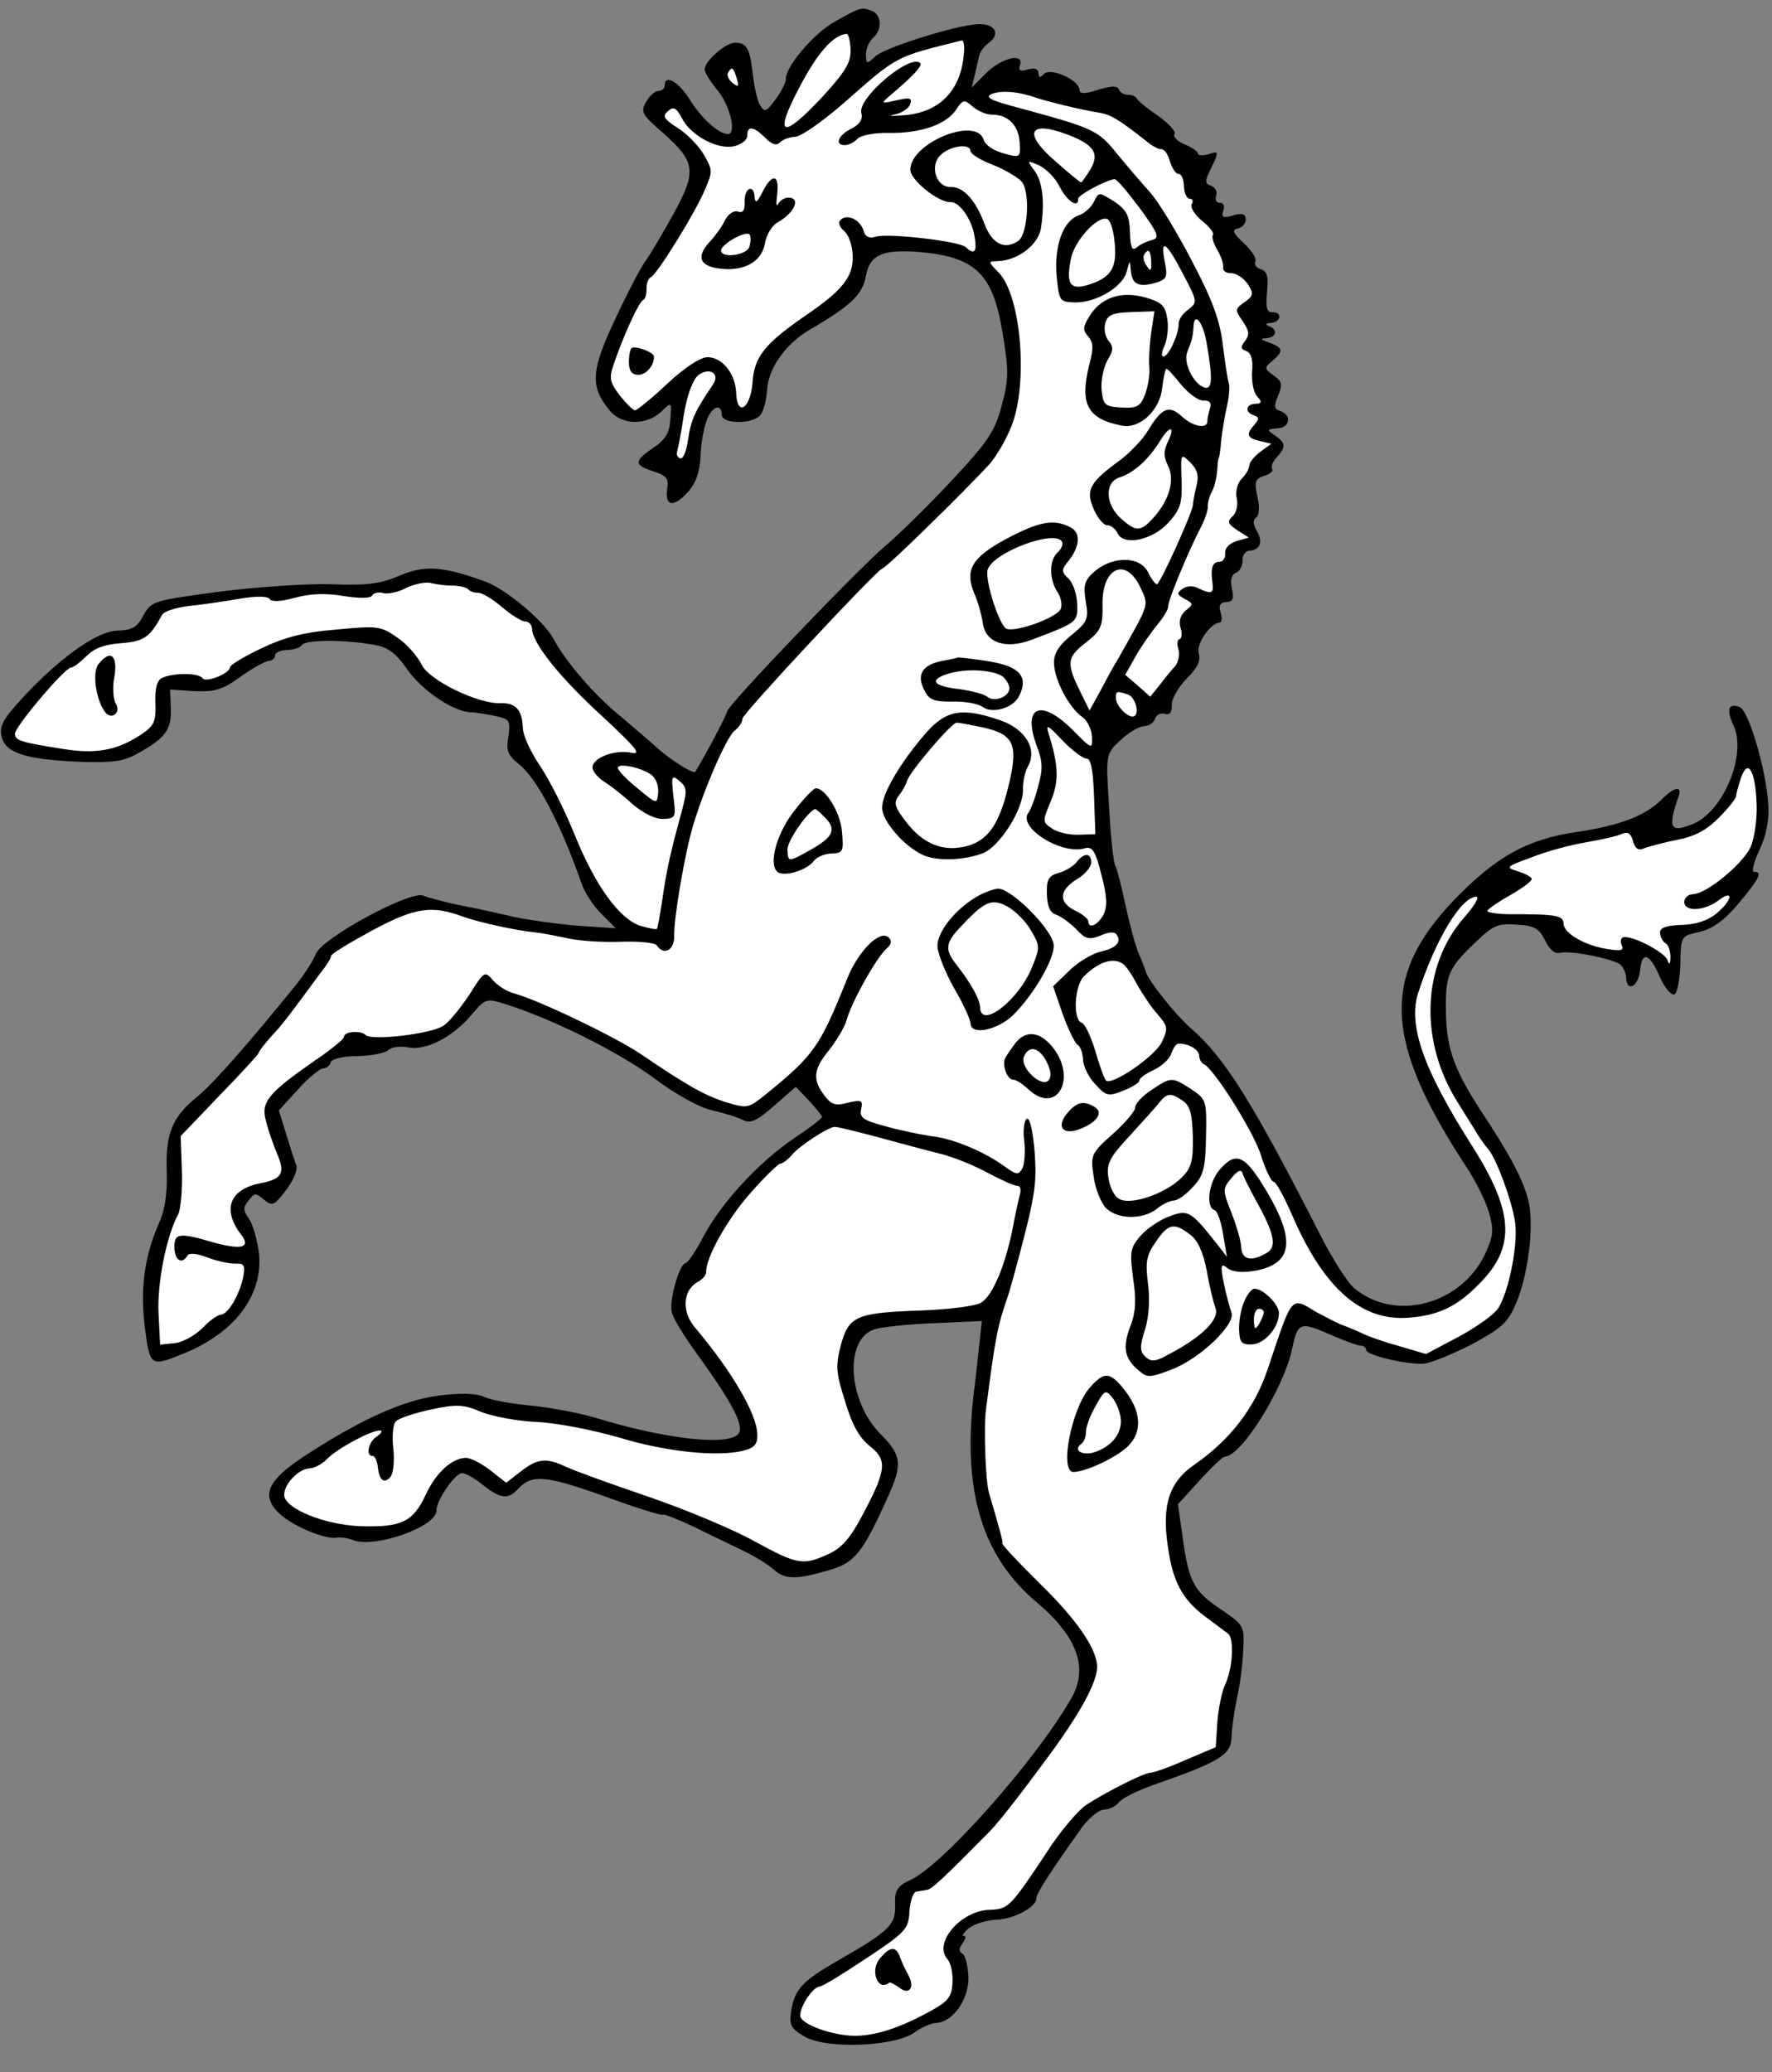 <?xml version="1.0" encoding="UTF-8" standalone="no"?>
<!DOCTYPE svg PUBLIC "-//W3C//DTD SVG 1.1//EN" "http://www.w3.org/Graphics/SVG/1.1/DTD/svg11.dtd">
<svg xmlns:dc="http://purl.org/dc/elements/1.1/" version="1.1" xmlns:xl="http://www.w3.org/1999/xlink" xmlns="http://www.w3.org/2000/svg" viewBox="36 63 292.5 342" width="292.5" height="342">
  <rect x="36" y="63" width="292.5" height="342" fill="#808080" stroke="none"/>
  <defs>
    <clipPath id="artboard_clip_path">
      <path d="M 36 63 L 328.5 63 L 328.5 405 L 36 405 Z"/>
    </clipPath>
  </defs>
  <g id="Camelopard_Rampant" stroke="none" stroke-opacity="1" stroke-dasharray="none" fill="none" fill-opacity="1">
    <title>Camelopard Rampant</title>
    <g id="Camelopard_Rampant_Layer_2" clip-path="url(#artboard_clip_path)">
      <title>Layer 2</title>
      <g id="Group_3">
        <g id="Graphic_52">
          <path d="M 173.818 66.563 C 170.379 68.436 165.65 74.026 165.72 76.026 C 165.74 76.61 164.959 78.139 164.002 79.424 C 162.488 81.48 162.241 81.572 161.447 80.348 C 161.004 79.612 160.506 77.293 160.269 75.298 C 159.785 70.975 159.25 69.993 157.249 70.063 C 155.665 70.118 152.266 73.158 152.313 74.491 C 152.33 74.991 153.302 76.543 154.522 78.003 C 156.529 80.52 157.606 85.072 156.189 85.122 C 154.689 85.174 151.759 82.523 149.9 79.5 C 148.042 76.476 145.659 75.141 145.729 77.141 C 145.743 77.558 145.258 77.992 144.674 78.013 C 144.091 78.033 143.2 78.815 142.651 79.836 C 141.706 81.455 141.974 81.946 145.416 84.914 C 150.842 89.732 151.061 91.227 147.138 98.374 C 145.331 101.608 143.283 105.102 142.565 106.045 C 141.847 106.988 139.578 111.324 137.559 115.65 C 133.519 124.221 133.359 126.814 136.669 130.787 C 138.674 133.221 142.764 133.245 145.186 130.907 C 146.881 129.262 146.884 129.346 146.65 132.191 C 146.559 134.365 145.849 135.558 143.892 136.878 C 140.631 139.078 140.571 139.748 143.862 140.802 C 145.972 141.479 146.407 141.965 146.131 143.643 C 145.73 146.495 147.079 146.865 149.411 144.363 C 150.859 142.811 151.465 141.037 151.628 138.527 C 151.641 136.524 152.135 133.919 152.588 132.568 C 153.421 130.119 155.065 129.394 155.137 131.478 C 155.193 133.062 160.45 133.045 161.562 131.42 C 162.044 130.903 162.558 128.882 162.658 126.959 C 163.036 123.44 165.905 119.585 169.75 117.364 C 176.458 113.457 178.397 111.637 178.953 108.446 C 179.587 105.086 181.642 104.18 187.33 104.565 C 196.954 105.314 199.887 108.049 201.484 117.925 C 202.536 124.147 202.508 125.734 201.323 130.032 C 200.218 134.243 199.026 135.954 193.153 142.252 C 189.372 146.306 184.45 151.152 182.18 153.067 C 177.56 156.984 155.98 179.52 156.012 180.437 C 156.027 180.854 152.506 187.57 150.768 190.385 C 150.449 190.813 146.438 188.282 144.282 186.271 C 143.247 185.306 140.667 183.143 138.603 181.379 C 134.31 177.94 129.441 172.351 127.298 168.337 C 125.693 165.388 119.418 160.183 116.037 158.965 C 109.106 156.453 106.094 156.225 101.901 158.04 C 98.61 159.407 96.532 159.647 90.683 159.434 C 86.673 159.323 78.429 159.862 72.198 160.663 C 61.233 162.131 60.986 162.223 59.65 164.607 C 58.633 166.562 57.814 167.008 55.314 167.095 C 51.813 167.217 45.385 171.948 39.196 178.758 C 36.303 181.947 35.841 183.048 36.319 184.784 C 37.076 187.344 40.451 188.395 49.477 188.747 C 54.573 188.903 56.401 188.673 58.611 187.427 C 63.278 184.844 64.315 183.472 64.196 180.055 L 64.082 176.804 L 68.098 177.081 C 71.524 177.211 72.763 176.834 75.774 174.643 C 77.728 173.239 79.857 172.08 80.441 172.06 C 80.941 172.042 81.427 171.608 81.412 171.191 C 81.395 170.691 82.3 170.325 83.384 170.288 C 84.551 170.247 85.623 169.876 85.858 169.45 C 86.329 168.599 92.587 168.547 97.456 169.379 C 100.058 169.789 101.257 170.665 103.365 173.679 C 105.821 177.099 110.948 180.508 113.788 180.576 C 114.288 180.559 115.967 180.834 117.479 181.115 C 120.169 181.689 120.258 181.852 119.935 184.534 C 119.516 186.886 119.793 187.627 121.682 189.147 C 124.686 191.546 128.533 198.923 132.055 208.982 C 132.519 210.301 133.931 212.505 135.228 213.795 L 137.649 216.214 L 131.877 215.831 C 128.698 215.608 123.834 214.944 120.977 214.376 C 118.2 213.722 113.994 212.784 111.643 212.365 C 109.372 211.86 106.762 211.2 105.83 210.815 C 103.714 209.971 89.133 217.825 88.14 220.447 C 87.758 221.461 86.333 223.681 85.055 225.311 C 76.494 235.876 71.354 241.647 68.679 243.91 C 64.458 247.312 63.301 250.024 63.522 256.359 C 63.644 259.86 63.246 262.794 62.157 265.086 C 59.84 270.425 59.109 275.791 59.914 282.106 C 60.722 288.504 60.891 288.582 65.912 286.57 C 74.557 283.18 79.349 277.004 78.774 270.097 C 78.528 267.852 77.768 265.208 77.15 264.228 C 76.097 262.763 76.08 262.263 77.042 261.144 C 77.999 259.859 78.165 259.853 79.54 260.974 C 80.917 262.177 81.245 261.999 83.161 259.512 C 84.359 257.968 85.131 256.188 84.939 255.444 C 84.662 254.702 83.914 252.392 83.255 250.245 L 82.031 246.281 L 85.166 242.834 C 86.852 240.939 88.8 239.368 89.301 239.351 C 89.884 239.331 90.453 238.893 90.599 238.304 C 90.749 237.798 92.568 237.317 95.071 237.313 C 97.322 237.235 99.644 236.82 100.127 236.302 C 100.693 235.782 102.107 235.649 103.283 235.858 C 106.143 236.509 110.572 234.268 113.62 230.74 C 116.185 227.73 116.185 227.73 119.56 228.78 C 127.156 231.186 137.856 236.487 143.851 240.868 C 147.538 243.66 151.537 245.857 153.638 246.285 C 155.49 246.721 157.766 247.392 158.617 247.863 C 159.891 248.487 160.877 248.035 163.793 245.513 L 167.356 242.384 L 169.521 244.645 C 170.649 245.858 171.609 247.076 171.701 247.323 C 171.71 247.573 169.679 249.146 167.15 250.82 C 161.199 254.867 155.168 261.421 152.19 266.949 C 150.941 269.413 149.51 271.466 149.177 271.478 C 148.176 271.513 146.466 277.498 146.869 279.487 C 146.985 280.401 149.021 283.752 151.385 286.924 C 157 294.74 158.967 298.51 157.841 299.718 C 155.991 301.702 145.516 300.482 134.126 296.957 C 131.513 296.214 126.807 295.293 123.542 294.99 C 120.276 294.687 116.832 294.056 115.812 293.507 C 114.541 292.968 112.035 292.888 108.379 293.35 C 102.397 294.143 95.333 297.394 86.032 303.477 C 79.914 307.53 79.001 310.066 82.36 313.036 C 84.683 315.042 89.593 317.04 91.421 316.809 C 92.169 316.7 93.425 316.823 94.273 317.21 C 97.91 318.586 108.132 314.974 108.039 312.306 C 107.984 310.723 111.08 306.191 112.247 306.151 C 112.831 306.13 114.363 306.995 115.738 308.115 C 118.656 310.433 119.912 310.557 121.599 308.662 C 123.854 306.329 126.03 306.504 135.664 309.923 C 140.821 311.829 145.208 313.178 145.369 313.006 C 145.53 312.833 147.899 313.752 150.53 314.996 C 153.163 316.322 156.981 318.109 158.85 319.045 C 160.802 319.978 163.022 321.403 163.798 322.127 C 165.607 323.733 167.527 323.749 172.895 322.143 C 177.109 320.911 178.39 319.364 182.649 309.868 C 184.972 304.696 184.836 303.198 181.377 299.731 C 175.927 294.246 175.319 284.002 180.354 282.407 C 181.51 282.033 185.999 281.542 190.334 281.391 L 198.083 281.037 L 197.699 284.388 C 197.513 286.231 197.072 290.336 196.68 293.438 C 194.899 309.357 198.192 320.008 207.218 327.538 C 213.84 333.148 215.691 338.342 212.859 343.281 C 206.879 353.672 191.62 370.813 186.364 373.25 C 184.065 374.331 183.669 374.929 183.756 377.43 C 183.87 380.681 182.821 381.719 174.312 386.606 C 168.421 389.984 167.134 391.364 166.592 394.971 C 166.254 397.237 166.524 397.811 168.825 399.15 C 172.404 401.278 183.904 400.793 186.993 398.432 C 188.051 397.644 189.695 396.919 190.528 396.89 C 193.279 396.794 195.982 392.944 195.854 389.276 C 195.79 387.442 195.312 385.706 194.886 385.471 C 194.205 385.077 194.271 384.574 194.909 383.717 C 195.385 383.033 195.535 382.527 195.118 382.542 C 194.701 382.556 195.098 381.958 195.908 381.262 C 196.801 380.563 198.865 379.907 200.532 379.849 C 203.45 379.747 207.134 377.699 207.084 376.282 C 207.058 375.531 209.434 371.86 214.685 364.499 C 215.802 363.041 217.342 361.736 218.176 361.706 C 219.009 361.677 220.159 361.136 220.639 360.536 C 221.116 359.851 223.659 358.594 226.214 357.67 C 237.428 353.773 239.224 352.626 239.289 349.702 C 239.323 348.282 239.727 345.514 240.154 343.413 C 240.665 341.309 241.123 337.704 241.211 335.447 C 241.402 331.351 241.399 331.268 237.552 328.648 C 233.024 325.635 232.218 324.077 231.209 316.685 L 230.436 311.287 L 233.973 307.408 C 235.901 305.254 237.84 303.434 238.173 303.422 C 241.007 303.323 248.036 291.894 249.315 285.507 C 250.17 281.304 250.664 281.12 255.411 283.208 C 257.869 284.29 260.152 285.129 260.652 285.111 C 261.069 285.097 261.497 285.415 261.512 285.832 C 261.541 286.666 267.937 288.195 270.938 288.09 C 272.021 288.052 275.559 286.594 278.757 284.98 C 283.919 282.212 284.89 281.344 286.277 278.04 C 288.054 273.972 289.129 266.507 288.477 262.19 C 288.03 258.951 285.786 254.439 280.94 247.097 C 276.182 239.919 274.801 236.212 274.684 230.457 C 274.543 224.036 275.005 222.935 279.203 218.865 C 282.513 215.662 283.171 215.389 286.35 215.611 C 289.276 215.76 290.044 216.234 291.031 218.202 C 291.839 219.843 292.696 220.481 293.524 220.285 C 295.01 219.816 301.564 221.089 303.352 222.112 C 303.867 222.511 304.402 223.494 304.434 224.411 C 304.521 226.911 306.484 225.758 306.727 223.162 C 307.03 219.897 308.298 220.353 309.932 224.135 C 310.75 226.026 311.88 227.322 312.374 227.138 C 312.868 226.954 313.29 224.686 313.369 222.179 C 313.456 217.502 313.456 217.502 316.52 216.811 C 318.673 216.319 320.546 215.001 322.951 212.163 C 326.396 208.037 327.022 206.847 325.521 206.899 C 325.105 206.914 325.466 205.315 326.399 203.363 C 327.488 201.072 328.064 198.465 327.891 195.883 C 327.615 190.385 324.673 180.222 323.152 179.691 C 321.292 179.005 320.913 180.103 322.177 182.813 C 324.346 187.578 320.498 196.893 315.481 198.988 C 311.696 200.538 311.25 199.719 313.07 194.482 C 313.756 192.621 312.345 192.838 310.25 194.997 C 307.506 197.68 303.471 199.24 296.249 200.327 C 288.028 201.532 282.953 204.38 276.026 211.549 C 263.948 224.155 264.404 234.822 278.066 255.627 C 279.476 257.747 281.179 261.11 281.746 263.009 C 282.601 265.984 282.55 266.904 281.154 269.957 C 277.191 278.358 266.275 281.243 259.57 275.635 C 258.454 274.756 255.98 270.836 254.01 266.982 C 242.81 245.007 238.124 237.492 232.532 232.68 C 230.122 230.594 225.497 224.83 225.112 223.342 C 225.011 222.844 224.467 221.611 224.009 220.459 C 223.469 219.31 222.51 215.754 221.813 212.524 C 221.116 209.293 220.341 206.232 220.077 205.824 C 219.812 205.416 219.327 201.093 219.075 196.262 C 218.516 187.435 218.516 187.435 220.941 185.18 C 222.234 183.966 223.95 182.905 224.783 182.876 C 225.617 182.847 226.433 182.318 226.66 181.642 C 226.887 180.966 227.625 180.607 228.301 180.834 C 229.06 181.058 229.462 180.626 229.418 179.376 C 229.383 178.376 230.483 176.418 231.854 175.034 C 233.63 173.303 234.253 172.03 233.879 170.874 C 233.406 169.305 235.788 165.8 237.372 165.745 C 237.705 165.733 237.762 164.98 237.48 164.072 C 237.106 162.917 237.422 162.405 238.422 162.37 C 239.506 162.332 239.738 161.823 239.347 160.168 C 239.05 158.843 239.265 157.834 240.007 157.557 C 240.665 157.284 241.133 156.35 241.104 155.516 C 241.075 154.683 241.549 153.915 242.215 153.892 C 244.049 153.828 244.5 152.393 243.436 150.594 C 242.811 149.447 242.788 148.781 243.36 148.427 C 243.848 148.076 243.966 146.653 243.574 144.998 C 242.987 142.514 243.219 142.006 244.705 141.536 C 245.613 141.254 246.263 140.731 246.001 140.406 C 245.736 139.998 246.124 139.15 246.768 138.46 C 248.293 136.737 248.273 136.154 246.476 134.881 C 245.024 133.931 245.104 133.844 246.852 133.7 C 248.936 133.627 249.28 131.529 247.336 130.845 C 246.324 130.547 246.223 130.05 246.996 128.27 C 247.765 126.407 247.581 125.913 246.213 124.959 C 244.671 123.844 244.666 123.678 246.045 122.545 C 247.91 120.977 247.806 120.397 245.523 119.558 C 244.002 119.027 243.913 118.863 245.08 118.823 C 246.744 118.681 246.948 117.339 245.427 116.808 C 244.752 116.581 244.91 116.325 245.827 116.293 C 247.491 116.151 247.683 114.475 246.015 114.534 C 245.099 114.566 244.903 113.738 245.149 111.226 C 245.392 108.63 245.196 107.802 244.098 107.423 C 243.339 107.199 242.985 106.628 243.218 106.119 C 243.453 105.693 242.657 104.386 241.363 103.179 C 239.465 101.409 239.281 100.915 240.358 100.71 C 241.103 100.517 241.663 99.83 241.64 99.163 C 241.611 98.33 241.018 98.1 239.532 98.569 C 237.88 99.044 237.541 98.889 237.92 97.791 C 238.227 97.029 237.956 96.454 237.373 96.475 C 236.789 96.495 236.522 96.004 236.749 95.328 C 236.975 94.653 236.616 93.914 235.94 93.687 C 234.842 93.308 234.827 92.892 235.999 90.597 C 237.243 87.967 237.156 87.886 235.507 88.445 C 234.515 88.73 233.762 88.672 233.75 88.339 C 233.739 88.006 232.712 87.29 231.528 86.831 C 230.341 86.288 229.564 85.564 229.883 85.136 C 230.116 84.627 228.819 83.337 227.105 82.061 C 225.311 80.872 223.764 79.591 223.583 79.18 C 223.404 78.852 222.729 78.625 222.145 78.646 C 221.562 78.666 220.88 78.273 220.696 77.778 C 220.423 77.12 219.506 77.152 217.276 77.814 C 215.048 78.56 214.212 78.506 214.188 77.839 C 214.13 76.172 209.384 74.084 208.338 75.205 C 207.694 75.896 207.441 75.821 207.415 75.071 C 207.389 74.321 206.716 74.177 205.641 74.465 C 204.403 74.842 204.063 74.687 204.365 73.759 C 205.126 71.645 201.317 72.53 198.818 75.037 L 196.399 77.458 L 196.909 75.354 C 197.202 74.176 197.486 72.747 197.635 72.241 C 197.698 71.654 198.413 70.628 199.31 70.013 C 201.178 68.529 200.203 66.893 197.452 66.989 C 193.951 67.112 181.897 70.871 180.446 72.34 C 179.073 73.64 178.987 73.56 178.934 72.059 C 178.902 71.142 179.442 69.872 180.089 69.265 C 181.709 67.873 181.539 65.375 179.848 64.767 C 178.158 64.158 178.074 64.161 173.818 66.563 Z" fill="black"/>
        </g>
        <g id="Graphic_51">
          <path d="M 176.402 71.23 C 176.474 73.314 175.527 74.849 171.829 78.901 C 165.072 86.147 163.634 85.613 167.939 77.451 C 170.912 71.755 173.48 68.828 175.725 68.583 C 176.058 68.571 176.349 69.729 176.402 71.23 Z" fill="#FFFFFF"/>
        </g>
        <g id="Graphic_50">
          <path d="M 195.114 71.745 C 194.663 77.936 191.117 81.565 185.208 82.022 C 183.127 82.178 182.377 82.204 183.618 81.911 C 184.779 81.703 186.004 80.909 186.23 80.234 C 186.609 79.136 186.19 79.067 183.953 79.562 C 181.387 80.153 181.384 80.069 182.924 78.764 C 186.734 75.543 188.343 73.817 187.912 73.415 C 186.186 71.806 177.434 79.289 178.185 81.683 C 178.47 82.675 177.916 83.529 176.522 84.245 C 174.307 85.324 173.698 87.014 175.532 86.95 C 176.115 86.93 177.018 86.481 177.581 85.877 C 178.063 85.36 180.383 84.861 182.806 84.944 C 187.983 85.013 192.271 83.528 193.854 81.053 C 194.965 79.428 195.129 79.339 196.593 80.623 C 197.452 81.344 198.893 81.962 199.81 81.93 C 202.397 81.923 204.128 83.698 204.307 86.446 C 204.481 89.027 204.4 89.114 201.618 88.293 C 200.103 87.928 198.564 86.897 198.369 86.069 C 197.145 82.106 186.121 86.664 186.275 91.082 C 186.333 92.749 190.885 96.429 192.886 96.359 C 194.386 96.307 196.319 99.077 196.832 101.813 C 197.348 104.633 196.865 105.15 195.398 103.783 C 194.363 102.817 182.799 101.468 180.649 102.044 C 179.494 102.418 178.815 102.108 178.527 101.033 C 177.963 99.217 175.758 98.209 174.712 99.331 C 174.31 99.762 174.586 100.503 175.36 101.144 C 176.047 101.704 176.692 103.434 176.753 105.185 C 176.875 108.686 175.117 110.917 168.758 115.229 C 162.157 119.799 160.48 121.944 160.211 126.21 C 159.86 130.478 157.656 131.891 157.513 127.806 C 157.402 124.639 155.136 121.88 152.719 121.965 C 151.552 122.005 148.859 123.769 146.112 126.368 C 143.607 128.709 141.173 130.714 140.84 130.725 C 140.506 130.737 139.382 129.608 138.335 128.309 C 136.673 126.114 136.483 125.453 137.318 123.087 C 138.831 118.611 141.464 112.76 142.206 112.484 C 142.533 112.305 142.754 111.463 142.725 110.629 C 142.696 109.796 143 108.951 143.411 108.769 C 144.4 108.401 150.8 98.079 152.416 94.184 C 153.651 91.303 153.642 91.053 152.132 88.435 C 151.246 86.964 149.256 84.947 147.807 84.079 C 145.587 82.655 145.32 82.163 146.211 81.381 C 147.182 80.512 147.607 80.748 148.588 82.55 C 150.11 85.501 154.699 87.845 157.343 87.085 C 158.501 86.794 159.392 86.012 159.368 85.345 C 159.31 83.678 160.486 83.887 162.303 85.743 C 163.428 86.872 164.187 87.096 164.75 86.492 C 165.152 86.061 166.304 85.603 167.305 85.568 C 168.222 85.536 171.724 83.077 175.046 80.207 C 184.358 72.037 183.539 72.483 194.791 69.67 C 195.041 69.661 195.24 70.572 195.114 71.745 Z" fill="#FFFFFF"/>
        </g>
        <g id="Graphic_49">
          <path d="M 157.622 75.975 C 158.002 77.297 157.925 77.467 156.896 76.668 C 156.295 76.188 155.935 75.45 156.17 75.024 C 156.799 73.917 157.055 74.075 157.622 75.975 Z" fill="#FFFFFF"/>
        </g>
        <g id="Graphic_48">
          <path d="M 207.141 79.17 C 208.998 79.773 214.219 81.093 217.66 81.64 C 219.508 81.993 220.787 82.783 225.937 86.859 C 226.535 87.256 227.3 87.646 227.717 87.632 C 228.217 87.614 228.832 88.511 229.123 89.669 C 229.497 90.824 230.113 91.721 230.53 91.706 C 231.03 91.689 231.395 92.594 231.436 93.761 C 231.477 94.928 231.926 95.83 232.426 95.813 C 232.843 95.798 233.024 96.209 232.708 96.721 C 232.475 97.23 233.186 98.457 234.474 99.497 C 235.676 100.457 236.464 101.514 236.223 101.773 C 235.981 102.032 236.269 103.106 236.89 104.17 C 237.509 105.15 237.975 106.552 237.909 107.055 C 237.763 107.645 238.364 108.124 239.197 108.095 C 240.031 108.066 241.227 108.859 241.929 109.836 C 242.987 111.468 242.916 111.804 241.45 112.857 C 239.821 113.999 239.827 114.166 241.144 116.039 C 242.2 117.588 242.306 118.252 241.508 119.281 C 240.709 120.311 240.804 120.641 241.733 120.943 C 242.494 121.25 242.866 122.322 242.683 124.248 C 242.574 125.921 242.888 127.746 243.495 128.392 C 244.363 129.363 244.289 129.616 243.205 129.654 C 241.621 129.71 241.418 131.052 243.022 131.58 C 243.867 131.884 243.876 132.135 243.074 133.081 C 241.629 134.717 241.816 135.294 244.004 135.802 L 245.855 136.238 L 244.065 137.553 C 243.008 138.341 242.209 139.37 242.224 139.787 C 242.241 140.287 241.693 141.308 240.966 142.001 C 240.242 142.777 239.874 144.209 240.165 145.367 C 240.367 146.361 240.08 147.707 239.431 148.23 C 238.543 149.096 238.638 149.426 240.262 150.538 L 242.14 151.724 L 240.157 152.294 C 238.918 152.671 238.194 153.448 238.223 154.281 C 238.333 155.029 237.939 155.71 237.272 155.733 C 236.105 155.774 235.804 156.703 236.144 159.278 C 236.369 160.939 235.958 161.121 233.836 160.11 C 232.985 159.639 231.902 159.677 231.169 160.203 C 230.192 160.905 230.284 161.152 231.561 161.858 C 233.007 162.642 233.01 162.726 231.711 163.773 C 230.82 164.555 230.522 165.567 230.896 166.722 C 231.178 167.63 231.04 168.47 230.707 168.481 C 230.374 168.493 230.233 169.249 230.515 170.157 C 230.794 170.982 230.507 172.327 229.947 173.015 C 229.301 173.621 228.183 175.079 227.385 176.109 L 225.865 177.998 L 223.797 176.15 L 221.733 174.386 L 223.462 171.321 C 224.404 169.619 226.076 167.308 227.035 166.106 C 228.078 164.901 228.865 163.538 228.848 163.038 C 228.813 162.038 232.124 154.077 234.234 149.997 C 234.861 148.807 235.392 147.286 235.368 146.619 C 235.345 145.953 235.641 144.857 236.034 144.176 C 236.428 143.495 236.792 141.98 236.918 140.807 C 236.961 139.637 237.092 138.631 237.176 138.628 C 237.259 138.625 237.463 137.283 237.574 135.693 C 237.769 134.1 238.179 131.499 238.543 129.984 C 238.905 128.386 239.013 126.713 238.829 126.218 C 238.642 125.641 238.212 122.902 237.86 119.993 C 237.387 116.003 236.273 112.787 232.787 106.149 C 230.281 101.313 227.183 96.246 225.88 94.79 C 224.491 93.252 222.055 90.417 220.399 88.388 C 217.258 84.492 216.58 84.181 204.362 80.853 C 199.561 79.601 198.457 79.056 199.69 78.512 C 201.337 77.87 204.183 78.105 207.141 79.17 Z" fill="#FFFFFF"/>
        </g>
        <g id="Graphic_47">
          <path d="M 212.108 85.172 C 216.59 86.852 217.559 88.32 215.982 90.962 C 215.273 92.156 214.554 93.099 214.471 93.102 C 214.304 93.107 212.415 91.588 210.261 89.66 C 204.841 85.009 205.766 82.806 212.108 85.172 Z" fill="#FFFFFF"/>
        </g>
        <g id="Graphic_46">
          <path d="M 196.179 87.898 C 196.196 88.398 197.818 89.427 199.848 90.191 C 201.794 90.957 203.925 92.218 204.618 92.945 C 206.093 94.563 205.671 101.588 204.125 102.727 C 201.843 104.309 199.805 103.295 198.521 100.001 C 197.045 95.964 194.966 93.783 192.882 93.856 C 190.631 93.934 189.428 90.554 191.118 88.743 C 192.563 87.107 196.132 86.565 196.179 87.898 Z" fill="#FFFFFF"/>
        </g>
        <g id="Graphic_45">
          <path d="M 210.907 93.81 C 212.161 96.27 214.039 97.457 213.981 95.789 C 213.96 95.206 218.383 92.798 219.961 92.576 C 220.291 92.481 222.121 94.671 224.134 97.354 C 227.203 101.587 227.476 102.245 226.154 102.625 C 225.326 102.821 224.177 103.362 223.691 103.796 C 222.881 104.492 222.61 103.917 222.52 101.333 C 222.421 98.499 221.975 97.68 219.922 96.25 C 217.363 94.67 217.363 94.67 216.585 96.283 C 216.117 97.217 214.985 98.258 214.077 98.54 C 211.439 99.467 209.997 103.607 210.419 108.516 C 210.818 112.758 210.904 112.839 213.494 112.915 C 217.001 112.96 221.415 110.302 221.994 107.778 C 222.511 105.84 222.511 105.84 222.655 107.588 C 222.82 109.919 223.924 110.465 226.651 109.702 C 228.551 109.135 228.79 108.792 228.285 106.306 C 227.473 102.162 228.5 102.877 231.273 108.205 C 233.686 112.794 233.689 112.878 232.146 114.1 C 231.25 114.716 230.535 115.742 230.558 116.409 C 230.616 118.076 228.91 121.808 228.077 121.837 C 227.66 121.851 227.717 121.098 228.185 120.164 C 228.65 119.146 228.917 117.217 228.698 115.723 C 228.369 113.481 227.849 112.915 225.066 112.094 C 221.021 110.983 217.638 112.103 215.748 115.34 C 214.72 116.962 214.74 117.545 215.609 118.517 C 216.477 119.488 216.512 120.488 215.85 123.015 C 214.162 129.667 215.417 132.127 221.215 133.26 C 224.155 133.825 227.468 130.705 227.84 127.019 C 228.035 125.427 228.322 124.082 228.483 123.909 C 228.644 123.736 229.685 124.869 230.907 126.412 C 232.126 127.871 233.757 129.15 234.674 129.118 C 235.674 129.083 236.022 129.488 235.721 130.416 C 235.497 131.175 235.279 132.101 235.293 132.518 C 235.34 133.851 232.905 133.436 231.093 131.746 C 229.023 129.816 227.787 130.276 225.578 133.942 C 224.633 135.561 222.298 137.979 220.424 139.296 C 215.786 142.713 215.163 143.987 216.61 147.191 C 217.243 148.588 218.201 149.723 218.784 149.702 C 219.368 149.682 220.055 150.242 220.412 150.897 C 221.327 153.202 226.216 152.197 228.868 149.267 C 230.876 147.027 231.174 146.015 231.04 142.18 C 230.889 137.846 230.886 137.763 232.442 139.294 C 233.653 140.504 233.938 141.495 233.496 143.18 C 233.206 144.442 232.919 145.787 232.936 146.287 C 232.816 147.627 227.55 159.328 226.969 159.431 C 226.719 159.44 226.02 158.547 225.479 157.397 C 224.136 154.773 219.712 154.761 216.712 157.286 C 215.011 158.764 214.788 159.523 215.217 162.262 C 215.736 165.165 215.503 165.674 212.825 167.854 C 210.716 169.597 209.926 170.876 209.984 172.543 C 210.08 175.294 212.494 179.883 214.717 181.391 C 215.487 181.949 216.207 183.426 216.247 184.593 C 216.323 186.76 216.237 186.68 213.036 183.453 C 207.762 178.213 204.722 179.571 207.119 186.08 C 208.129 188.715 208.17 189.882 207.355 192.832 C 206.841 194.853 206.074 196.799 205.753 197.144 C 203.917 199.545 211.257 204.213 215.137 202.992 C 216.295 202.702 216.822 203.434 217.792 207.323 C 218.754 210.961 218.809 212.545 218.189 213.902 C 217.25 215.688 215.689 216.41 215.643 215.076 C 215.628 214.659 214.682 213.858 213.495 213.315 C 210.691 211.911 210.791 209.988 213.731 208.132 C 215.122 207.333 216.162 206.044 216.136 205.294 C 216.08 203.711 214.913 203.751 213.715 205.295 C 213.155 205.983 211.848 206.779 210.773 207.067 C 209.037 207.545 208.727 208.224 208.811 210.641 C 208.881 212.642 209.336 213.711 210.431 214.006 C 211.193 214.313 212.648 215.348 213.686 216.396 C 215.161 218.014 215.75 218.16 217.644 217.426 C 219.041 216.793 219.958 216.761 220.309 217.25 C 221.189 218.555 220.221 219.506 217.571 220.1 C 216.165 220.483 213.875 221.814 212.424 223.284 L 209.841 225.794 L 211.421 230.413 C 212.342 232.884 213.424 235.183 213.849 235.419 C 214.361 235.735 214.732 236.807 214.77 237.891 C 214.808 238.974 215.708 240.862 216.833 241.991 C 218.57 243.934 218.99 244.003 221.458 242.998 C 222.858 242.449 224.085 241.738 224.07 241.321 C 224.059 240.988 225.116 240.2 226.513 239.567 C 227.826 238.937 229.119 237.723 229.34 236.881 C 229.644 236.036 230.118 235.268 230.535 235.254 C 232.119 235.198 233.907 236.221 233.942 237.221 C 233.962 237.805 234.319 238.46 234.658 238.615 C 236.265 239.226 242.714 249.433 244.11 253.558 C 244.864 256.035 245.854 258.087 246.271 258.072 C 246.604 258.061 248.028 260.598 249.392 263.805 C 254.563 275.643 260.676 281.021 268.336 280.503 C 273.331 280.162 276.452 278.717 280.159 274.916 C 286.207 268.863 285.922 263.114 279.12 252.335 C 270.997 239.599 268.318 232.182 270.132 226.777 C 272.997 217.997 277.179 211.091 279.679 211.004 C 280.263 210.983 279.398 212.516 277.712 214.411 C 270.647 222.419 270.25 234.952 276.696 245.075 C 277.936 247.118 279.435 249.403 279.881 250.222 C 280.41 251.038 281.201 252.179 281.721 252.745 C 283.03 254.368 285.424 260.794 286.052 264.445 C 286.675 267.928 285.195 275.741 283.383 278.809 C 282.754 279.916 279.739 282.024 276.791 283.63 L 271.382 286.489 L 267.082 285.22 C 264.638 284.555 261.766 283.57 260.576 282.944 C 259.389 282.401 257.865 281.787 257.189 281.56 C 256.511 281.25 254.812 280.391 253.366 279.607 C 249.018 277.005 249.421 276.573 245.339 288.734 C 243.151 295.403 239.078 300.637 233.129 304.767 C 229.055 307.58 227.766 311.297 228.755 318.106 C 229.545 324.004 231.15 326.952 234.836 329.745 C 236.377 330.859 238.094 332.218 238.692 332.614 C 239.808 333.493 239.485 338.596 238.081 341.399 C 237.696 342.33 237.119 344.938 236.948 347.197 L 236.677 351.379 L 231.742 353.471 C 229.113 354.648 226.474 355.575 225.891 355.595 C 224.807 355.633 218.902 358.593 215.31 360.889 C 214.005 361.769 210.957 365.297 208.742 368.796 C 202.716 377.853 202.474 378.112 199.307 378.222 C 194.556 378.388 189.985 383.722 192.415 386.392 C 192.935 386.958 193.333 388.78 193.218 390.286 C 193.13 392.542 192.49 393.316 189.788 394.829 C 184.794 397.591 180.917 398.894 177.499 399.014 C 174.248 399.127 169.186 397.551 168.217 396.083 C 167.515 395.106 169.959 391.015 171.29 390.885 C 171.79 390.867 175.221 388.745 179.055 386.19 C 185.58 381.873 185.98 381.358 186.128 378.432 C 186.236 376.759 186.768 375.238 187.268 375.221 C 187.848 375.117 188.679 375.005 189.093 374.907 C 189.84 374.797 191.94 372.805 199.195 365.457 C 200.324 364.333 202.324 361.843 203.68 360.043 C 205.119 358.24 207.11 355.5 208.147 354.128 C 214.208 346.072 217.347 340.37 217.09 337.792 C 216.819 334.797 213.482 330.073 207.78 324.513 C 203.889 320.643 201.117 317.736 201.448 317.641 C 201.614 317.635 201.134 315.816 199.239 309.372 C 198.669 307.389 198.358 298.47 198.759 295.618 C 200.335 283.378 200.622 282.033 202.439 276.712 C 202.74 275.783 203.033 274.605 203.185 274.182 C 206.956 260.28 207.151 258.687 206.792 253.192 C 206.506 249.78 206.007 247.46 205.513 247.645 C 205.102 247.826 204.824 249.421 205.052 251.166 C 205.283 252.994 205.105 255.087 204.795 255.765 C 204.169 256.955 203.836 256.967 201.952 255.614 C 198.611 253.143 193.359 250.907 189.757 250.532 C 187.911 250.262 184.465 249.548 182.105 248.879 C 178.482 247.921 177.798 247.444 178.165 246.012 C 178.449 244.584 178.196 244.509 175.96 245.004 C 173.977 245.574 173.218 245.351 172.079 243.805 C 170.069 241.204 170.258 239.445 172.901 236.265 C 174.099 234.721 175.44 232.504 175.736 231.409 C 176.47 228.545 180.713 220.97 182.333 219.578 C 183.143 218.882 183.29 218.292 182.686 217.729 C 181.219 216.362 177.594 220.077 175.831 224.562 C 171.3 235.82 170.427 237.102 162.393 243.642 C 159.551 245.911 159.387 246 155.929 244.953 C 152.301 243.828 149.319 242.096 141.711 236.937 C 137.439 234.081 124.961 228.091 120.916 226.98 C 119.738 226.687 118.202 225.74 117.42 224.849 C 116.028 223.228 115.945 223.231 113.495 227.156 C 112.067 229.292 110.148 231.696 109.168 232.314 C 107.295 233.632 97.404 234.812 96.369 233.846 C 95.59 233.039 92.759 233.221 92.791 234.138 C 92.802 234.472 90.693 236.214 88.084 237.975 C 80.262 243.422 78.978 244.886 79.925 248.108 C 80.314 249.68 81.146 251.988 81.692 253.304 C 83.145 256.675 82.594 257.612 78.863 258.327 C 73.891 259.335 72.671 262.632 75.734 266.698 C 77.48 268.891 75.994 269.36 71.36 268.103 C 65.541 266.386 64.71 266.499 64.798 269 C 64.871 271.084 66.061 271.71 66.928 270.261 C 67.161 269.752 68.5 269.872 70.277 270.561 C 71.884 271.172 73.986 271.6 74.902 271.568 C 76.319 271.518 76.498 271.846 76.148 273.778 C 75.503 276.805 73.61 279.959 72.443 279.999 C 71.943 280.017 70.558 280.983 69.431 282.191 C 68.222 283.402 66.176 284.558 64.845 284.688 L 62.433 284.939 L 62.17 279.774 C 61.914 274.859 63.475 266.959 65.436 263.386 C 65.824 262.538 66.13 259.355 66.02 256.188 L 65.822 250.52 L 72.263 243.785 C 75.808 240.156 78.702 236.967 78.696 236.8 C 78.687 236.55 79.647 235.348 80.85 233.971 C 82.14 232.674 83.976 230.273 85.091 228.732 C 86.208 227.274 87.88 224.962 88.837 223.677 C 89.877 222.389 90.667 221.109 90.655 220.776 C 90.643 220.443 93.75 218.582 97.517 216.53 C 104.563 212.779 107.219 212.353 112.546 214.336 C 115.082 215.249 121.389 216.615 124.068 216.855 C 125.324 216.978 127.845 217.474 129.527 217.833 C 131.295 218.272 135.227 218.552 138.311 218.444 C 141.396 218.337 144.158 218.574 144.425 219.065 C 145.57 220.778 147.372 219.797 147.291 217.463 C 147.192 214.629 149.064 203.714 150.41 199.244 C 152.204 193.256 155.833 184.866 157.21 183.65 C 158.023 183.037 158.574 182.1 158.557 181.6 C 158.531 180.85 180.894 156.868 181.645 156.841 C 182.228 156.821 195.221 144.099 199.401 139.53 C 200.444 138.325 202.021 135.683 202.865 133.567 C 205.794 126.621 204.606 111.723 200.801 107.934 C 199.07 106.158 199.07 106.158 200.737 106.1 C 203.988 105.986 207.321 103.45 207.812 100.762 C 208.494 96.398 208.124 92.989 206.724 91.119 C 205.499 89.492 205.496 89.409 207.445 90.259 C 208.632 90.802 210.188 92.333 210.907 93.81 Z" fill="#FFFFFF"/>
        </g>
        <g id="Graphic_44">
          <path d="M 219.876 102.093 C 220.539 106.744 219.683 108.526 216.47 109.723 C 212.763 111.105 211.897 110.217 212.746 105.847 C 213.228 102.91 217.003 98.688 218.688 99.13 C 219.191 99.196 219.654 100.515 219.876 102.093 Z" fill="#FFFFFF"/>
        </g>
        <g id="Graphic_43">
          <path d="M 226.029 106.218 C 226.081 107.719 225.921 107.891 225.302 106.911 C 224.779 106.262 224.666 105.431 224.821 105.092 C 225.531 103.899 225.962 104.301 226.029 106.218 Z" fill="#FFFFFF"/>
        </g>
        <g id="Graphic_42">
          <path d="M 226.02 117.903 C 225.756 119.915 225.593 122.424 225.718 123.588 C 225.842 124.752 225.495 126.767 225.038 128.035 C 224.275 130.065 223.703 130.419 221.11 130.259 C 218.35 130.105 218.092 129.864 217.835 127.285 C 217.696 125.704 218.204 123.517 218.833 122.41 C 219.781 120.875 219.841 120.205 218.972 119.234 C 218.449 118.584 218.155 117.343 218.454 116.331 C 218.824 114.983 219.646 114.62 222.73 114.512 L 226.564 114.378 L 226.02 117.903 Z" fill="#FFFFFF"/>
        </g>
        <g id="Graphic_41">
          <path d="M 235.175 119.586 C 236.221 125.642 236.116 127.398 234.765 126.945 C 232.991 126.339 231.285 122.893 231.974 121.116 C 232.741 119.17 232.89 118.664 233.001 117.075 C 233.072 114.318 234.55 116.019 235.175 119.586 Z" fill="#FFFFFF"/>
        </g>
        <g id="Graphic_40">
          <path d="M 153.709 126.437 C 150.693 130.882 150.073 132.239 149.6 135.427 C 149.334 137.356 148.8 138.793 148.294 138.644 C 147.874 138.575 147.604 138 147.756 137.578 C 147.905 137.072 148.479 134.381 148.877 131.446 C 149.43 128.172 150.346 125.72 151.237 124.937 C 153.107 123.537 154.899 124.643 153.709 126.437 Z" fill="#FFFFFF"/>
        </g>
        <g id="Graphic_39">
          <path d="M 228.738 136.001 C 228.037 137.445 228.072 138.445 228.789 139.839 C 229.954 142.135 229.067 145.421 226.499 148.348 C 224.33 150.761 223.582 150.87 221.083 148.621 C 218.415 146.293 218.284 142.542 220.845 141.785 C 223.155 141.037 225.583 138.866 227.479 135.795 C 229.137 133.067 230.062 133.285 228.738 136.001 Z" fill="#FFFFFF"/>
        </g>
        <g id="Graphic_38">
          <path d="M 110.804 159.649 C 111.807 159.697 112.899 159.91 113.244 160.231 C 113.592 160.637 114.351 160.86 114.935 160.84 C 115.518 160.82 117.306 161.842 118.856 163.207 C 120.403 164.488 122.111 165.597 122.695 165.577 C 123.278 165.556 123.799 166.122 123.822 166.789 C 123.906 169.206 128.531 174.97 135.513 181.32 C 140.948 186.388 141.991 187.603 140.226 187.248 C 137.536 186.674 133.745 188.058 133.803 189.725 C 133.824 190.309 134.695 191.363 135.805 192.076 C 136.828 192.708 138.973 194.385 140.44 195.753 C 142.159 197.195 144.115 198.212 145.448 198.165 C 147.532 198.092 147.61 197.923 147.154 194.433 C 146.785 191.025 146.862 190.855 148.15 191.895 C 149.441 193.018 149.456 193.435 148.497 197.057 C 146.721 203.545 145.995 206.659 145.33 211.522 C 144.918 214.041 144.577 216.222 144.413 216.312 C 144.335 216.481 143.073 216.191 141.725 215.821 C 138.264 214.69 134.321 209.32 130.85 200.761 C 129.204 196.646 126.607 191.562 125.111 189.361 C 123.615 187.16 122.352 184.45 122.309 183.2 C 122.204 180.199 121.16 178.983 118.659 179.071 C 114.825 179.205 106.757 175.23 105.584 172.684 C 104.954 171.37 103.214 169.345 101.589 168.233 C 98.852 166.326 98.349 166.26 91.445 166.918 C 86.035 167.357 82.894 168.218 79.118 170.019 C 76.244 171.372 73.957 172.787 73.968 173.12 C 74.003 174.12 69.971 175.763 69.442 174.947 C 68.826 174.051 64.82 174.024 62.845 174.844 C 61.94 175.209 61.567 176.474 61.654 178.975 C 61.765 182.142 61.455 182.821 59.17 184.32 C 55.253 186.877 51.77 187.499 46.314 186.605 C 39.349 185.512 38.504 185.208 38.466 184.125 C 38.425 182.958 46.682 173.238 47.682 173.204 C 48.099 173.189 49.237 172.315 50.285 171.277 C 51.575 169.98 53.306 169.335 56.053 169.156 C 59.799 168.858 60.776 168.156 62.734 164.499 C 63.047 163.904 65.111 163.248 67.356 163.002 C 69.684 162.754 73.42 162.206 75.743 161.791 C 78.315 161.368 80.235 161.384 80.503 161.876 C 80.854 162.364 82.354 162.312 84.751 161.644 C 87.231 160.973 89.815 160.883 92.67 161.367 C 95.271 161.777 97.191 161.793 97.424 161.285 C 97.659 160.859 98.487 160.663 99.246 160.887 C 100.088 161.108 101.827 160.714 103.138 160 C 104.534 159.367 106.357 158.97 107.285 159.271 C 108.211 159.489 109.803 159.684 110.804 159.649 Z" fill="#FFFFFF"/>
        </g>
        <g id="Graphic_37">
          <path d="M 224.233 159.944 C 225.677 163.065 225.821 162.393 220.556 171.757 C 220.002 172.611 218.747 174.908 217.73 176.863 L 215.846 180.267 L 214.229 176.985 C 211.982 172.39 212.117 171.467 215.286 169.02 C 217.723 167.099 218.033 166.42 217.997 163 C 217.779 156.748 221.799 154.771 224.233 159.944 Z" fill="#FFFFFF"/>
        </g>
        <g id="Graphic_36">
          <path d="M 222.18 177.626 C 223.531 178.079 224.225 181.226 222.975 181.27 C 221.974 181.305 220.24 179.446 220.2 178.279 C 220.156 177.029 220.323 177.023 222.18 177.626 Z" fill="#FFFFFF"/>
        </g>
        <g id="Graphic_35">
          <path d="M 215.372 188.212 C 216.039 188.189 216.436 190.011 216.591 194.429 L 216.809 200.681 L 214.058 200.777 C 212.558 200.829 210.54 200.399 209.683 199.761 C 208.061 198.733 208.056 198.566 209.442 195.263 C 210.829 191.959 210.739 189.375 209.142 184.257 C 208.577 182.44 208.83 182.515 211.43 185.262 C 212.989 186.877 214.789 188.232 215.372 188.212 Z" fill="#FFFFFF"/>
        </g>
        <g id="Graphic_34">
          <path d="M 143.697 191.049 C 144.388 191.692 144.765 192.931 144.633 193.937 C 144.447 195.78 144.361 195.699 141.267 193.137 C 139.464 191.697 137.991 190.163 137.977 189.746 C 137.945 188.829 142.317 189.762 143.697 191.049 Z" fill="#FFFFFF"/>
        </g>
        <g id="Graphic_33">
          <path d="M 325.971 195.867 C 326.055 198.284 325.579 201.389 324.962 202.829 C 323.561 205.716 317.719 210.51 315.468 210.589 C 314.635 210.618 313.988 211.224 314.012 211.891 C 314.07 213.558 317.318 213.362 319.677 211.61 C 322.197 209.686 322.011 211.529 319.416 213.706 C 317.957 214.925 316.06 215.575 313.642 215.66 C 310.975 215.753 309.986 216.121 310.016 216.955 C 310.039 217.622 310.485 218.441 310.91 218.676 C 311.419 218.909 311.707 219.984 311.742 220.984 C 311.699 222.154 311.538 222.326 311.259 221.502 C 310.882 220.263 305.949 217.598 304.115 217.662 C 303.615 217.679 303.385 218.271 303.658 218.929 C 304.107 219.832 303.696 220.013 301.514 219.672 C 297.74 219.136 294.163 217.091 294.108 215.507 C 294.059 214.09 292.966 213.878 285.289 213.896 C 283.202 213.885 281.523 213.61 281.514 213.36 C 281.506 213.11 283.135 211.968 285.181 210.812 C 287.227 209.655 288.853 208.43 288.842 208.097 C 288.83 207.763 287.809 207.215 286.628 206.839 C 284.434 206.164 284.515 206.078 288.8 204.509 C 291.269 203.505 295.321 202.446 297.81 202.025 C 300.299 201.604 302.949 201.011 303.688 200.651 C 304.673 200.2 305.185 200.515 305.565 201.838 C 305.945 203.16 306.457 203.476 307.606 202.935 C 308.431 202.655 310.912 201.985 313.067 201.576 C 315.967 200.974 317.849 199.906 319.863 197.833 C 321.395 196.277 322.593 194.733 322.581 194.4 C 322.57 194.066 322.94 192.718 323.393 191.367 C 324.53 188.072 325.773 190.199 325.971 195.867 Z" fill="#FFFFFF"/>
        </g>
        <g id="Graphic_32">
          <path d="M 221.311 222.055 C 221.823 222.371 222.878 223.92 223.684 225.478 C 224.573 227.033 226.071 229.317 227.112 230.449 C 228.766 232.394 228.861 232.725 227.773 235.016 C 226.604 237.394 219.512 242.232 218.563 241.347 C 218.304 241.105 217.475 238.881 216.807 236.484 C 216.053 234.007 215.064 231.955 214.558 231.806 C 213.04 231.358 213.336 225.505 215.037 224.027 C 217.459 221.689 219.773 221.024 221.311 222.055 Z" fill="#FFFFFF"/>
        </g>
        <g id="Graphic_31">
          <path d="M 180.832 250.676 C 184.371 251.638 189.005 252.895 191.109 253.405 C 193.213 253.916 196.683 255.297 198.981 256.552 C 201.192 257.727 203.397 258.735 203.897 258.717 C 204.397 258.7 204.587 259.361 204.363 260.12 C 204.142 260.962 203.563 263.486 203.144 265.838 C 201.862 272.142 199.777 276.972 197.895 278.039 C 196.995 278.571 192.509 279.145 187.924 279.305 C 177.255 279.678 176.105 280.219 174.773 285.106 C 173.893 288.558 174.014 289.639 175.513 294.344 C 176.65 298.226 177.893 300.353 179.61 301.712 C 182.528 304.03 182.333 305.623 178.261 313.276 C 176.383 316.847 174.857 318.569 172.802 319.476 C 168.532 321.461 167.606 321.243 160.545 317.4 C 157.055 315.435 149.094 312.125 142.927 310.003 C 136.678 307.885 130.592 305.677 129.318 305.054 C 126.178 303.578 124.681 303.713 121.92 305.896 L 119.563 307.731 L 116.904 305.654 C 115.446 304.537 113.66 303.597 112.827 303.627 C 110.576 303.705 107.907 306.135 106.279 309.697 C 104.182 314.194 102.294 315.094 95.611 314.91 C 89.595 314.703 82.991 312.013 82.913 309.762 C 82.852 308.012 85.265 305.424 87.099 305.36 C 87.932 305.33 89.243 304.617 90.047 303.754 C 91.659 302.112 97.065 299.17 98.648 299.114 C 99.232 299.094 98.996 299.519 98.264 300.046 C 96.792 300.932 96.293 303.369 97.544 303.326 C 97.877 303.314 98.24 304.136 98.355 305.05 C 98.603 307.378 99.374 307.935 100.419 306.814 C 100.902 306.296 101.163 304.201 100.923 302.123 C 100.687 300.128 100.864 298.035 101.35 297.601 C 101.832 297.084 104.39 296.243 107.123 295.647 C 111.348 294.748 112.518 294.791 115.399 296.026 C 117.262 296.795 121.462 297.566 124.638 297.706 C 127.898 297.842 133.949 299.05 138.08 300.241 C 145.925 302.638 154.468 303.508 158.687 302.442 C 160.59 301.959 161.07 301.358 161.011 299.691 C 160.892 296.273 156.724 289.241 150.716 282.107 C 148.542 279.595 148.67 276.086 151.041 274.668 C 151.943 274.219 152.584 273.445 152.566 272.945 C 152.485 270.611 156.098 264.142 159.873 259.921 C 162.2 257.252 164.461 255.087 164.795 255.075 C 165.212 255.061 166.105 254.362 166.826 253.502 C 168.111 252.039 172.435 249.217 173.68 249.007 C 174.01 248.912 177.21 249.718 180.832 250.676 Z" fill="#FFFFFF"/>
        </g>
        <g id="Graphic_30">
          <path d="M 161.865 94.688 C 161.006 96.387 160.681 96.649 160.56 95.568 C 160.481 93.318 158.835 93.96 158.916 96.294 C 158.966 97.711 158.65 98.222 157.804 97.918 C 157.129 97.691 156.232 98.307 155.684 99.327 C 155.219 100.345 154.104 101.886 153.219 102.835 C 150.967 105.251 151.355 106.823 154.543 107.296 C 158.654 107.903 161.686 106.295 162.248 103.271 C 162.448 101.845 163.393 100.227 164.376 99.692 C 167.241 98.089 168.238 95.551 166.07 95.626 C 165.403 95.65 164.671 96.176 164.438 96.685 C 164.125 97.28 164.099 96.53 164.296 95.021 C 164.683 91.752 163.424 91.546 161.865 94.688 Z" fill="black"/>
        </g>
        <g id="Graphic_29">
          <path d="M 159.678 103.778 C 159.225 105.129 155.071 105.692 155.025 104.358 C 154.987 103.274 159.41 100.866 159.775 101.772 C 159.956 102.183 159.905 103.103 159.678 103.778 Z" fill="#FFFFFF"/>
        </g>
        <g id="Graphic_28">
          <path d="M 140.232 120.481 C 139.99 120.74 139.781 121.916 139.819 122.999 C 139.865 124.333 140.386 124.899 141.47 124.861 C 142.72 124.817 144.001 123.27 143.952 121.853 C 143.926 121.103 140.714 119.964 140.232 120.481 Z" fill="black"/>
        </g>
        <g id="Graphic_27">
          <path d="M 201.924 152.044 C 196.355 155.076 195.175 157.12 196.901 161.149 C 197.445 162.382 198.018 164.448 198.234 165.86 C 198.681 169.099 201.975 170.236 206.341 168.581 C 213.836 165.732 213.919 165.729 213.812 162.645 C 213.756 161.061 213.109 159.248 212.416 158.521 C 211.211 157.478 211.196 157.061 212.156 155.859 C 214.319 153.28 214.485 150.854 212.619 150.001 C 209.899 148.594 207.413 149.098 201.924 152.044 Z" fill="black"/>
        </g>
        <g id="Graphic_26">
          <path d="M 211.283 152.385 C 211.548 152.793 211.241 153.554 210.594 154.161 C 209.138 155.464 209.165 158.634 210.574 160.755 C 211.103 161.571 211.397 162.813 211.087 163.491 C 210.634 164.842 203.96 167.329 202.189 166.806 C 201.008 166.43 198.576 158.921 199.012 157.069 C 199.749 154.29 209.96 150.344 211.283 152.385 Z" fill="#FFFFFF"/>
        </g>
        <g id="Graphic_25">
          <path d="M 191.441 172.106 C 188.291 172.717 187.263 174.338 188.517 176.798 C 189.329 178.522 190.091 178.83 193.178 178.805 C 195.262 178.733 197.446 179.157 198.131 179.634 C 199.761 180.912 203.313 179.87 204.244 177.835 C 205.803 174.692 204.325 172.991 199.289 172.166 C 196.77 171.753 194.425 171.501 194.175 171.51 C 193.928 171.602 192.686 171.895 191.441 172.106 Z" fill="black"/>
        </g>
        <g id="Graphic_24">
          <path d="M 201.546 174.674 C 202.064 175.157 202.593 175.973 202.613 176.556 C 202.663 177.973 200.194 178.978 198.992 178.018 C 198.391 177.538 196.37 177.025 194.442 176.758 C 189.917 176.249 189.212 175.188 192.681 174.149 C 195.656 173.294 199.922 173.562 201.546 174.674 Z" fill="#FFFFFF"/>
        </g>
        <g id="Graphic_23">
          <path d="M 188.932 183.878 C 184.599 188.869 181.526 194.068 181.607 196.402 C 181.683 198.569 185.163 202.62 188.302 204.096 C 190.594 205.185 195.095 205.028 198.225 203.833 C 201.024 202.734 204.979 196.504 204.866 193.253 C 204.825 192.086 205.183 190.404 205.654 189.553 C 207.306 186.658 205.269 183.307 201.046 181.869 C 194.88 179.747 192.224 180.174 188.932 183.878 Z" fill="black"/>
        </g>
        <g id="Graphic_22">
          <path d="M 198.167 183.054 C 203.212 184.13 204.02 185.771 202.723 191.658 C 201.134 198.724 199.313 201.542 195.844 202.581 C 191.878 203.721 188.411 202.423 185.523 198.602 C 183.599 196.082 183.495 195.501 184.372 194.302 C 184.932 193.615 185.561 192.508 185.707 191.919 C 186.074 190.487 192.969 182.401 193.883 182.286 C 194.3 182.271 196.149 182.624 198.167 183.054 Z" fill="#FFFFFF"/>
        </g>
        <g id="Graphic_21">
          <path d="M 167.261 196.652 C 164.299 200.261 162.813 205.487 164.279 206.855 C 165.315 207.82 169.114 206.686 170.312 205.142 C 170.789 204.458 172.105 203.911 173.272 203.87 C 175.189 203.803 175.264 203.55 174.981 200.222 C 174.703 197.06 172.227 193.057 170.643 193.112 C 170.31 193.124 168.778 194.68 167.261 196.652 Z" fill="black"/>
        </g>
        <g id="Graphic_20">
          <path d="M 171.973 197.74 C 174.13 199.751 173.673 201.019 170.156 203.061 C 166.064 205.374 166.064 205.374 165.988 203.206 C 165.941 201.873 169.116 197.172 170.512 196.539 C 170.593 196.452 171.28 197.013 171.973 197.74 Z" fill="#FFFFFF"/>
        </g>
        <g id="Graphic_19">
          <path d="M 197.305 210.959 C 193.624 213.091 190.668 216.866 190.749 219.2 C 190.793 220.451 192.071 223.577 193.494 226.115 C 195.002 228.649 196.179 231.279 196.202 231.946 C 196.272 233.946 200.663 233.042 203.246 230.531 C 206.634 227.158 210.02 221.365 209.939 219.031 C 209.851 216.53 202.846 209.514 200.682 209.673 C 199.851 209.785 198.368 210.338 197.305 210.959 Z" fill="black"/>
        </g>
        <g id="Graphic_18">
          <path d="M 206.181 216.575 C 207.688 219.109 207.697 219.36 206.313 222.746 C 204.082 228.165 197.904 232.888 197.779 229.304 C 197.729 227.886 196.394 225.513 194.033 222.424 C 191.94 219.826 191.985 218.74 194.398 216.152 C 198.501 211.752 199.651 211.211 202.287 212.621 C 203.564 213.328 205.378 215.101 206.181 216.575 Z" fill="#FFFFFF"/>
        </g>
        <g id="Graphic_17">
          <path d="M 203.656 235.107 C 203.019 235.964 202.223 237.077 201.91 237.672 C 201.367 238.859 202.285 241.248 203.286 241.213 C 203.702 241.198 204.812 241.91 205.761 242.795 C 210.506 247.22 213.955 240.84 209.601 235.651 C 207.513 233.22 205.337 233.046 203.656 235.107 Z" fill="black"/>
        </g>
        <g id="Graphic_16">
          <path d="M 208.774 238.267 C 209.494 239.744 209.612 240.741 209.049 241.345 C 207.922 242.553 204.386 239.255 204.991 237.481 C 205.755 235.451 207.52 235.807 208.774 238.267 Z" fill="#FFFFFF"/>
        </g>
        <g id="Graphic_15">
          <path d="M 226.046 242.922 C 224.577 243.891 223.371 245.185 223.391 245.768 C 223.411 246.352 221.728 248.33 219.705 250.153 C 216.062 253.369 215.99 253.705 216.529 257.191 C 216.766 259.186 217.767 261.571 218.546 262.379 C 220.45 264.315 224.707 264.334 226.98 262.502 C 227.79 261.806 229.103 261.175 229.77 261.152 C 230.437 261.129 231.903 260.076 233.026 258.785 C 234.715 256.974 234.999 255.545 235.075 250.535 C 235.201 244.605 235.112 244.441 232.634 242.775 C 229.474 240.715 229.307 240.721 226.046 242.922 Z" fill="black"/>
        </g>
        <g id="Graphic_14">
          <path d="M 231.197 244.661 C 232.48 245.534 232.773 246.776 232.91 250.694 C 232.972 254.864 232.591 255.879 230.895 257.524 C 228.149 260.124 222.539 261.989 220.747 260.883 C 219.899 260.495 219.174 258.852 218.955 257.357 C 218.624 255.032 219.172 254.011 222.47 250.474 C 224.559 248.148 226.812 245.732 227.369 244.962 C 228.65 243.415 229.231 243.311 231.197 244.661 Z" fill="#FFFFFF"/>
        </g>
        <g id="Graphic_13">
          <path d="M 212.158 246.745 C 210.236 249.065 211.539 250.522 214.499 249.25 C 217.215 248.154 218.16 246.535 216.628 245.671 C 214.839 244.648 213.761 244.853 212.158 246.745 Z" fill="black"/>
        </g>
        <g id="Graphic_12">
          <path d="M 237.273 256.133 C 235.509 258.198 234.985 262.305 236.503 262.753 C 236.923 262.822 237.57 264.635 237.893 266.711 L 238.524 270.444 L 236.951 268.413 C 232.585 262.89 232.157 262.571 229.027 263.765 C 227.461 264.321 225.26 265.816 224.217 267.021 C 222.533 269 222.476 269.753 223.041 273.989 C 223.58 277.476 223.489 279.649 222.567 281.934 C 221.27 285.401 221.584 287.227 223.991 289.229 C 225.368 290.433 225.785 290.418 229.409 289.04 C 234.185 287.204 240.078 281.49 239.261 279.599 C 238.985 278.857 238.409 276.707 238.009 274.802 C 237.401 271.735 237.556 271.396 238.674 272.358 C 239.614 272.993 241.121 273.108 243.443 272.693 C 249.41 271.483 249.859 267.628 244.984 259.453 C 241.44 253.567 240 252.95 237.273 256.133 Z" fill="black"/>
        </g>
        <g id="Graphic_11">
          <path d="M 243.289 261.097 C 246.404 266.664 246.813 268.819 245.095 269.797 C 242.56 271.305 240.962 270.943 240.889 268.859 C 240.854 267.859 240.097 265.298 239.271 263.157 C 237.806 259.453 237.798 259.203 239.24 257.483 C 240.36 256.109 240.938 255.922 241.134 256.749 C 241.321 257.327 242.308 259.296 243.289 261.097 Z" fill="#FFFFFF"/>
        </g>
        <g id="Graphic_10">
          <path d="M 232.386 266.736 C 233.668 267.609 234.571 269.581 235.179 272.647 C 235.6 275.136 236.282 277.95 236.651 278.939 C 237.298 280.752 234.477 283.605 229.069 286.464 C 226.695 287.799 226.028 287.822 225.079 286.938 C 224.13 286.053 224.104 285.302 225.005 282.433 C 225.683 280.323 225.828 277.314 225.491 274.822 C 225.035 271.332 225.244 270.157 226.755 268.018 C 228.818 264.941 229.812 264.739 232.386 266.736 Z" fill="#FFFFFF"/>
        </g>
        <g id="Graphic_9">
          <path d="M 241.37 277.856 C 240.827 279.043 240.483 281.142 240.53 282.476 C 240.603 284.559 240.951 284.965 242.618 284.906 C 244.785 284.831 247.19 281.993 247.108 279.659 C 247.059 278.242 244.465 275.661 243.048 275.711 C 242.631 275.726 241.829 276.672 241.37 277.856 Z" fill="black"/>
        </g>
        <g id="Graphic_8">
          <path d="M 244.602 279.579 C 244.616 279.996 244.228 280.844 243.835 281.526 C 243.203 282.549 243.033 282.472 242.978 280.888 C 242.943 279.887 243.331 279.039 243.748 279.025 C 244.248 279.007 244.59 279.246 244.602 279.579 Z" fill="#FFFFFF"/>
        </g>
        <g id="Graphic_7">
          <path d="M 215.909 292.015 C 212.858 295.46 210.807 306.047 213.225 305.963 C 215.392 305.887 220.482 303.456 222.254 301.641 C 224.593 299.306 224.39 295.892 221.598 292.4 C 219.239 289.395 218.236 289.346 215.909 292.015 Z" fill="black"/>
        </g>
        <g id="Graphic_6">
          <path d="M 221.022 297.428 C 221.107 299.845 219.259 301.913 216.451 302.762 C 214.465 303.249 213.097 302.295 214.482 301.329 C 214.89 301.064 215.274 300.132 215.248 299.382 C 215.222 298.632 215.905 296.689 216.85 295.07 C 218.341 292.347 218.508 292.341 219.641 293.721 C 220.34 294.614 220.981 296.261 221.022 297.428 Z" fill="#FFFFFF"/>
        </g>
        <g id="Graphic_5">
          <path d="M 181.228 386.281 C 179.544 388.26 180.92 391.8 182.784 390.233 C 182.948 390.144 183.713 390.534 184.484 391.092 C 186.114 392.37 187.068 391.002 185.911 388.955 C 185.465 388.136 184.835 386.823 184.556 385.998 C 183.909 384.185 182.908 384.22 181.228 386.281 Z" fill="black"/>
        </g>
        <g id="Graphic_4">
          <path d="M 52.252 172.627 C 51.212 173.915 51.783 178.318 53.276 180.436 C 54.331 181.985 56.122 180.67 55.063 179.038 C 54.703 178.3 54.556 176.469 54.837 174.957 C 55.54 171.177 54.249 170.053 52.252 172.627 Z" fill="black"/>
        </g>
      </g>
    </g>
  </g>
</svg>
